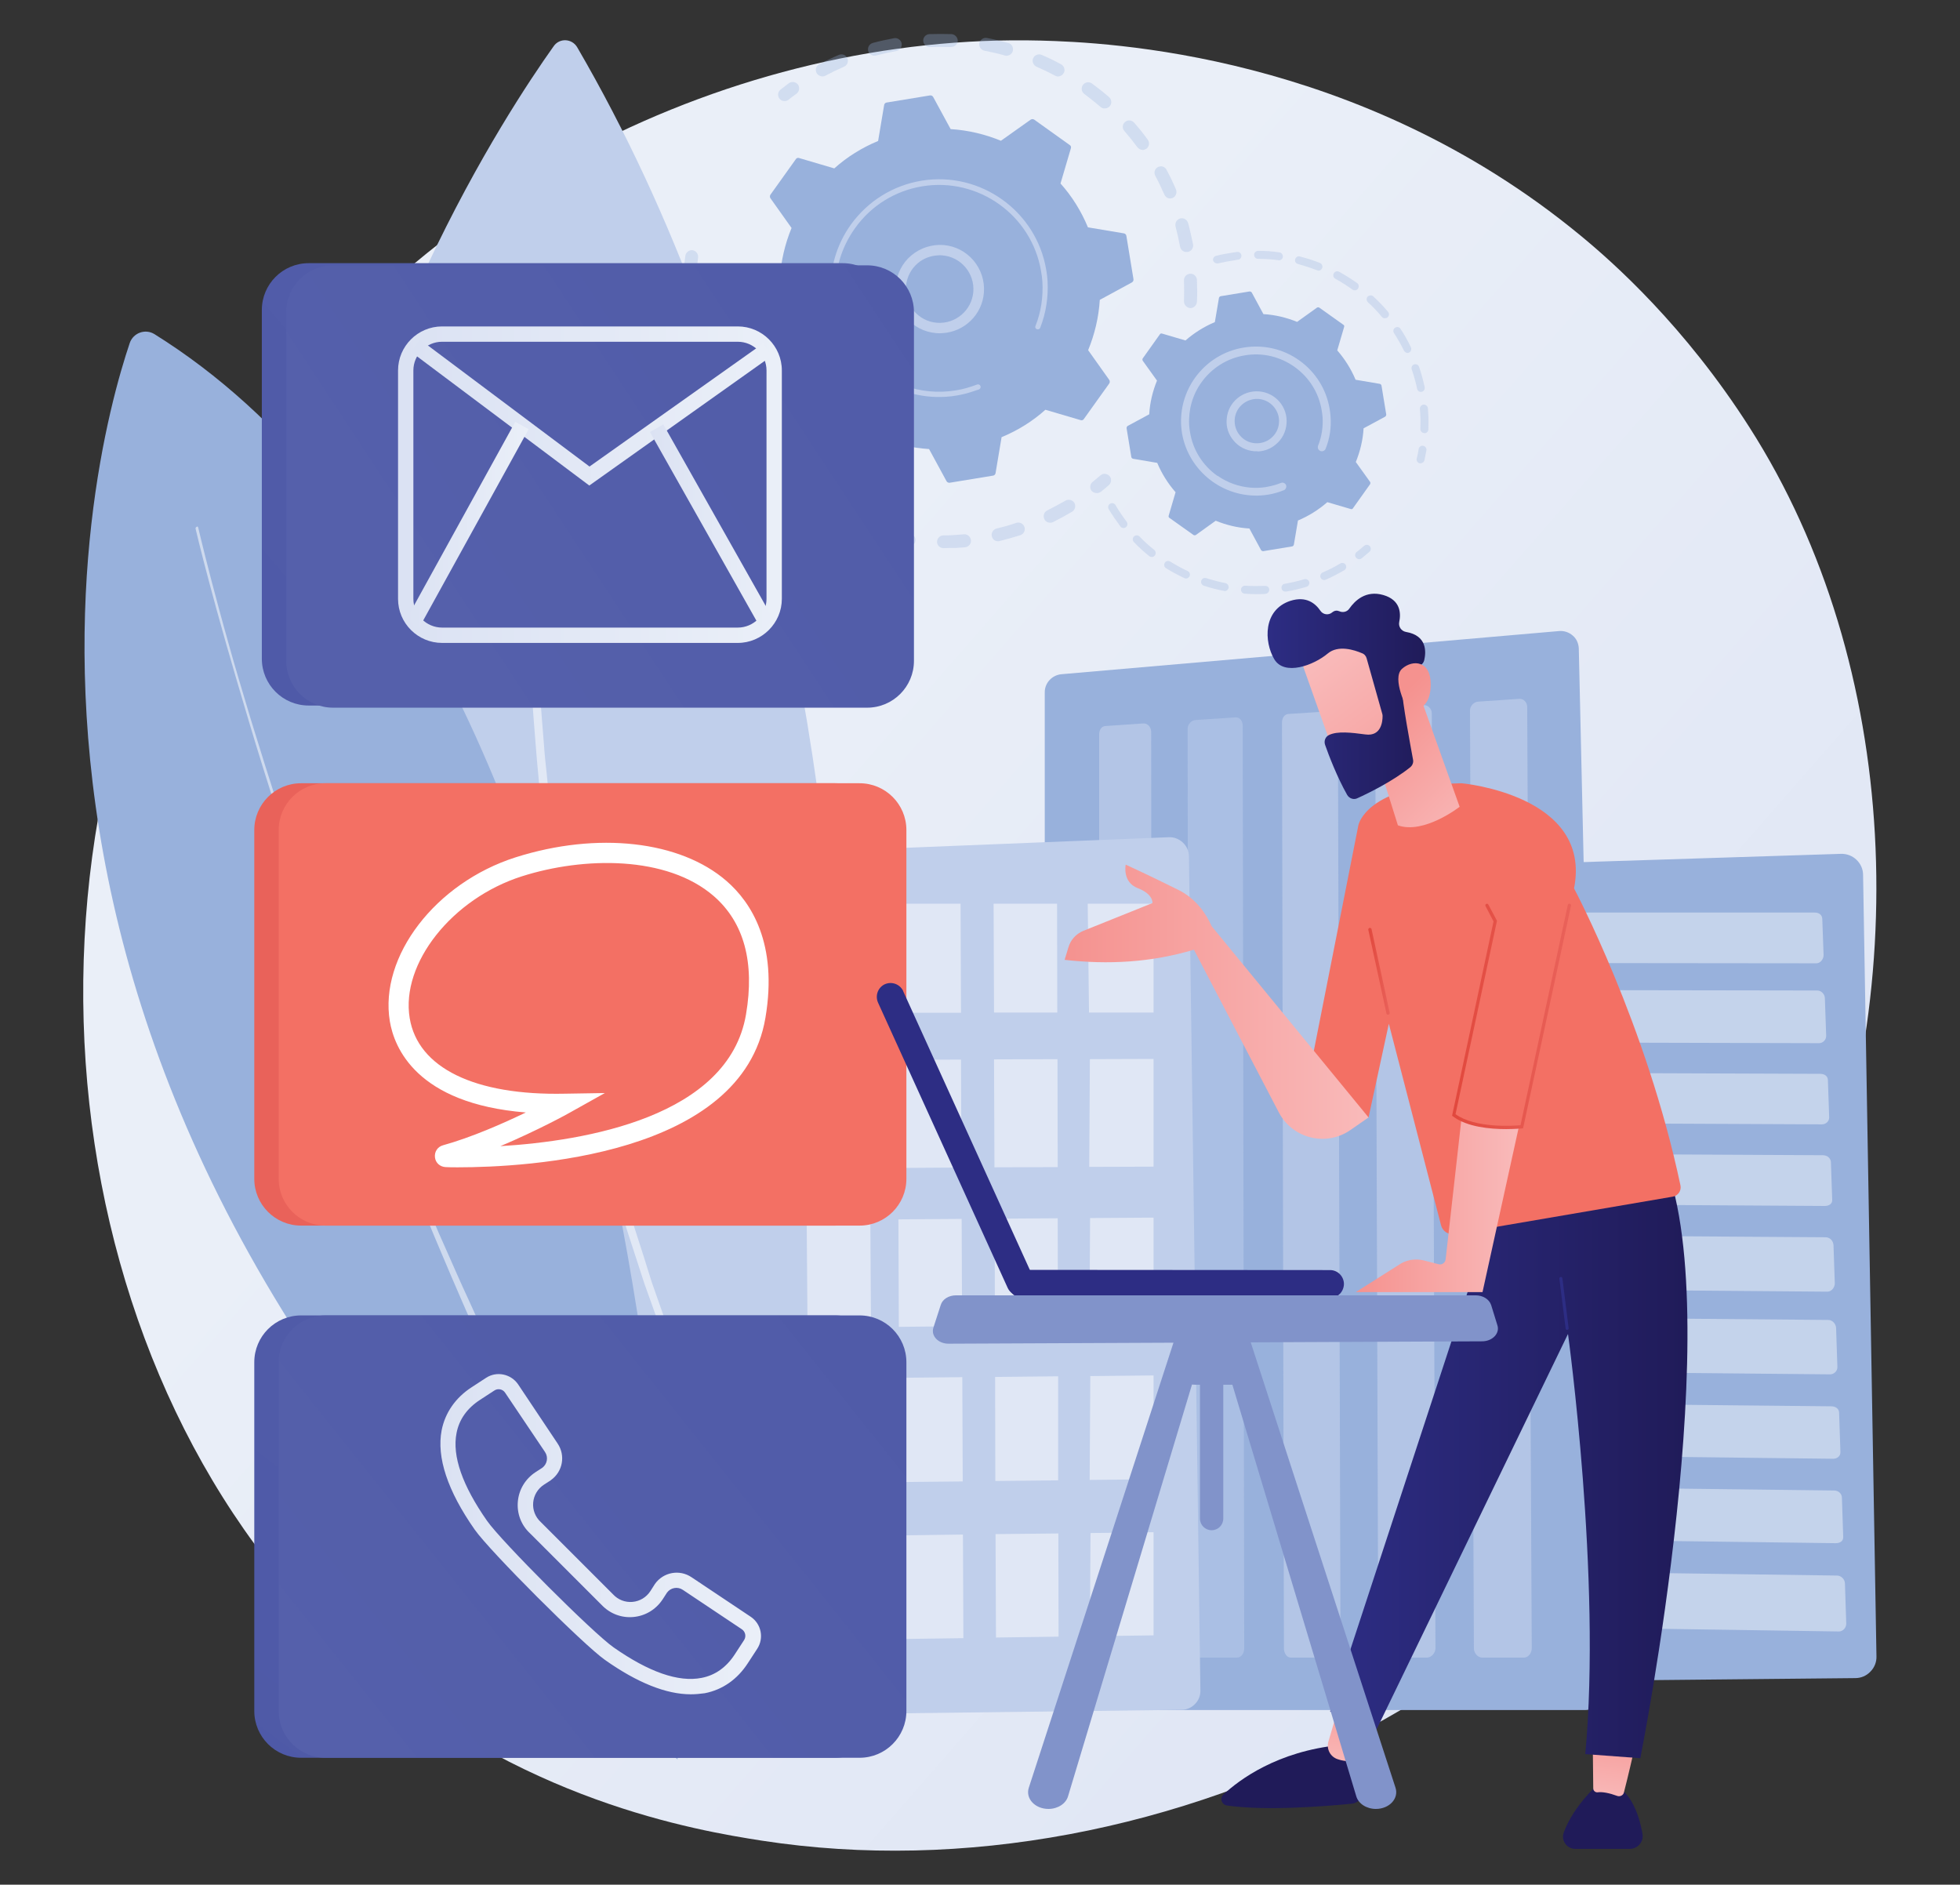 <?xml version="1.0" encoding="utf-8"?>
<!-- Generator: Adobe Illustrator 20.1.0, SVG Export Plug-In . SVG Version: 6.00 Build 0)  -->
<svg version="1.1" id="Layer_1" xmlns="http://www.w3.org/2000/svg" xmlns:xlink="http://www.w3.org/1999/xlink" x="0px" y="0px"
	 width="908px" height="873px" viewBox="0 0 908 873" style="enable-background:new 0 0 908 873;" xml:space="preserve">
<rect x="0" y="0" width="908" height="873" fill="#333333" stroke="none"/>
<style type="text/css">
	.st0{fill:url(#SVGID_1_);}
	.st1{opacity:0.3;}
	.st2{fill:#98B1DC;}
	.st3{fill:#C0CFEB;}
	.st4{opacity:0.43;}
	.st5{fill:#FFFFFF;}
	.st6{opacity:0.52;fill:#FFFFFF;enable-background:new    ;}
	.st7{opacity:0.68;}
	.st8{opacity:0.7;fill:#C0CFEB;enable-background:new    ;}
	.st9{opacity:0.5;}
	.st10{fill:url(#SVGID_2_);}
	.st11{fill:url(#SVGID_3_);}
	.st12{fill:url(#SVGID_4_);}
	.st13{fill:url(#SVGID_5_);}
	.st14{fill:url(#SVGID_6_);}
	.st15{fill:url(#SVGID_7_);}
	.st16{fill:url(#SVGID_8_);}
	.st17{fill:url(#SVGID_9_);}
	.st18{fill:url(#SVGID_10_);}
	.st19{fill:url(#SVGID_11_);}
	.st20{fill:url(#SVGID_12_);}
	.st21{fill:url(#SVGID_13_);}
	.st22{fill:url(#SVGID_14_);}
	.st23{fill:url(#SVGID_15_);}
	.st24{fill:url(#SVGID_16_);}
	.st25{fill:url(#SVGID_17_);}
	.st26{fill:url(#SVGID_18_);}
	.st27{fill:url(#SVGID_19_);}
	.st28{fill:url(#SVGID_20_);}
	.st29{fill:url(#SVGID_21_);}
	.st30{fill:url(#SVGID_22_);}
	.st31{fill:url(#SVGID_23_);}
	.st32{fill:url(#SVGID_24_);}
	.st33{fill:url(#SVGID_25_);}
	.st34{fill:url(#SVGID_26_);}
	.st35{fill:url(#SVGID_27_);}
	.st36{fill:url(#SVGID_28_);}
	.st37{fill:url(#SVGID_29_);}
	.st38{fill:#8193CA;}
</style>
<g>
	
		<linearGradient id="SVGID_1_" gradientUnits="userSpaceOnUse" x1="940.436" y1="6.205" x2="316.821" y2="551.867" gradientTransform="matrix(1 0 0 -1 0 874.775)">
		<stop  offset="0" style="stop-color:#DBE2F3"/>
		<stop  offset="1" style="stop-color:#EAEFF8"/>
	</linearGradient>
	<path class="st0" d="M834.4,585.2C753.8,775,539.2,881.3,353,852.6c-30.3-4.7-113.3-18.6-186.9-84.1
		C24.5,642.2-5.7,392.3,108.4,216.1C191.6,87.9,340.5,15.2,482.1,18.8c30.5,0.8,147.4,5.6,250.1,90.3c15.1,12.4,48.4,42,78.3,88.9
		C880.9,308.1,887,461.5,834.4,585.2z"/>
	<g>
		<g>
			<g class="st1">
				<path class="st2" d="M551.4,142.7c-1.6-0.1-2.9-1.5-2.9-3.1c0.1-3.2,0.1-6.4,0-9.7c-0.1-1.6,1.2-3,2.8-3.1c0,0,0,0,0.1,0
					c1.6-0.1,3,1.2,3.1,2.8c0.1,3.4,0.2,6.8,0,10.2c-0.1,1.5-1.3,2.8-2.8,2.9C551.6,142.7,551.5,142.7,551.4,142.7z M546.7,114.3
					c-0.6-3.2-1.3-6.3-2.1-9.4c-0.4-1.6,0.5-3.2,2.1-3.7c1.6-0.4,3.2,0.5,3.7,2.1c0.9,3.2,1.6,6.6,2.3,9.9c0.3,1.6-0.8,3.2-2.4,3.5
					c-0.1,0-0.2,0-0.4,0C548.4,116.9,547,115.8,546.7,114.3z M539.4,90.1c-1.3-2.9-2.7-5.9-4.2-8.7c-0.8-1.5-0.2-3.3,1.2-4
					c1.5-0.8,3.3-0.2,4,1.2c1.6,3,3.1,6.1,4.4,9.2c0.6,1.5-0.1,3.3-1.6,3.9c-0.3,0.1-0.7,0.2-1,0.2C541.1,92,539.9,91.3,539.4,90.1z
					 M526.9,68.2c-1.9-2.6-3.9-5.1-6-7.5c-1.1-1.2-1-3.1,0.3-4.2c1.2-1.1,3.1-0.9,4.2,0.3c2.2,2.5,4.4,5.2,6.3,7.9
					c1,1.3,0.7,3.2-0.6,4.2c-0.5,0.3-1,0.5-1.6,0.6C528.5,69.4,527.5,69,526.9,68.2z M509.8,49.5c-2.4-2.1-5-4.1-7.5-6
					c-1.3-1-1.6-2.8-0.6-4.2c1-1.3,2.8-1.6,4.2-0.6c2.7,2,5.4,4.1,7.9,6.3c1.2,1.1,1.4,3,0.3,4.2c-0.5,0.6-1.3,1-2.1,1
					C511.2,50.3,510.4,50.1,509.8,49.5z M488.9,35.1c-2.8-1.5-5.7-2.9-8.7-4.2c-1.5-0.7-2.2-2.4-1.6-3.9c0.7-1.5,2.4-2.2,3.9-1.6
					c3.1,1.3,6.2,2.8,9.1,4.4c1.4,0.8,2,2.6,1.2,4c-0.5,0.9-1.4,1.5-2.4,1.6C490,35.5,489.5,35.4,488.9,35.1z M378.3,33.8
					c-0.8-1.5-0.2-3.3,1.2-4c3-1.6,6.1-3.1,9.2-4.4c1.5-0.6,3.3,0.1,3.9,1.6s-0.1,3.3-1.6,3.9c-3,1.3-5.9,2.7-8.7,4.2
					c-0.4,0.2-0.8,0.3-1.2,0.3C380,35.4,378.8,34.8,378.3,33.8z M465.5,25.7c-3.1-0.9-6.3-1.6-9.4-2.2c-1.6-0.3-2.7-1.9-2.4-3.5
					c0.3-1.6,1.9-2.7,3.5-2.4c3.3,0.6,6.6,1.4,9.9,2.3c1.6,0.4,2.5,2.1,2.1,3.7c-0.3,1.3-1.5,2.1-2.7,2.2
					C466.1,25.9,465.8,25.8,465.5,25.7z M402.2,23.6c-0.4-1.6,0.5-3.2,2.1-3.7c3.3-0.9,6.6-1.6,9.9-2.2c1.6-0.3,3.2,0.8,3.5,2.4
					s-0.8,3.2-2.4,3.5c-3.2,0.6-6.3,1.3-9.4,2.1c-0.2,0.1-0.4,0.1-0.6,0.1C403.9,25.9,402.6,25,402.2,23.6z M440.5,21.8
					c-3.2-0.1-6.4-0.1-9.7,0c-1.6,0.1-3-1.2-3.1-2.9c-0.1-1.6,1.2-3,2.8-3.1c0,0,0,0,0.1,0c3.4-0.1,6.8-0.1,10.2,0
					c1.6,0.1,2.9,1.5,2.9,3.1c-0.1,1.5-1.3,2.8-2.8,2.8C440.7,21.8,440.6,21.8,440.5,21.8z"/>
				<path class="st2" d="M363.6,46.8c0.6,0,1.2-0.2,1.7-0.6c1.2-1,2.4-1.9,3.7-2.8c1.3-1,1.6-2.8,0.7-4.2c-1-1.3-2.8-1.6-4.2-0.7
					c-1.3,1-2.6,2-3.9,3s-1.5,2.9-0.5,4.2C361.7,46.5,362.7,46.9,363.6,46.8z"/>
			</g>
			<g class="st1">
				<path class="st2" d="M320.1,126.6c1.4-0.1,2.6-1.2,2.8-2.7c0.1-1.5,0.3-3.1,0.5-4.6c0.2-1.6-0.9-3.1-2.5-3.4
					c-1.6-0.2-3.1,0.9-3.4,2.5c-0.2,1.6-0.4,3.2-0.6,4.9c-0.2,1.6,1,3.1,2.7,3.3C319.8,126.6,320,126.6,320.1,126.6z"/>
				<path class="st2" d="M437.1,253.9c-1.6,0-3-1.3-3-2.9s1.3-3,2.9-3c3.1,0,6.3-0.2,9.5-0.5c1.6-0.2,3.1,1,3.3,2.7
					c0.2,1.6-1,3.1-2.7,3.3c-1.4,0.1-2.7,0.2-4.1,0.3C441,253.8,439,253.8,437.1,253.9z M459.5,248.4c-0.4-1.6,0.6-3.2,2.2-3.6
					c3.1-0.7,6.2-1.6,9.1-2.6c1.6-0.5,3.2,0.3,3.8,1.9c0.5,1.6-0.3,3.2-1.9,3.8c-3.2,1-6.4,1.9-9.6,2.7c-0.2,0-0.3,0.1-0.5,0.1
					C461.1,250.8,459.8,249.9,459.5,248.4z M420.8,253c-3.3-0.4-6.6-1-9.9-1.6c-1.6-0.3-2.6-1.9-2.3-3.5c0.3-1.6,1.9-2.6,3.5-2.3
					c3.1,0.7,6.2,1.2,9.4,1.6c1.6,0.2,2.8,1.7,2.6,3.3c-0.2,1.4-1.4,2.5-2.8,2.6C421.2,253,421,253,420.8,253z M483.8,240.4
					c-0.7-1.5-0.1-3.3,1.4-4c2.8-1.4,5.6-2.9,8.4-4.5c1.4-0.8,3.2-0.4,4.1,1c0.8,1.4,0.4,3.2-1,4.1c-2.9,1.7-5.8,3.3-8.8,4.8
					c-0.4,0.2-0.7,0.3-1.1,0.3C485.5,242.2,484.3,241.6,483.8,240.4z M395.4,246.9c-3.1-1.1-6.2-2.4-9.3-3.8
					c-1.5-0.7-2.2-2.5-1.5-3.9c0.7-1.5,2.5-2.2,3.9-1.5c2.9,1.3,5.8,2.5,8.8,3.6c1.5,0.6,2.4,2.3,1.8,3.8c-0.4,1.2-1.5,1.9-2.6,2
					C396.2,247.1,395.8,247.1,395.4,246.9z M371.8,235.4c-2.8-1.8-5.6-3.7-8.2-5.7c-1.3-1-1.6-2.9-0.6-4.2c1-1.3,2.9-1.6,4.2-0.6
					c2.5,1.9,5.1,3.7,7.8,5.4c1.4,0.9,1.8,2.7,0.9,4.1c-0.5,0.8-1.4,1.3-2.3,1.4C373,235.9,372.4,235.8,371.8,235.4z M351.4,219
					c-2.4-2.3-4.6-4.8-6.8-7.4c-1.1-1.3-0.9-3.1,0.3-4.2c1.3-1.1,3.1-0.9,4.2,0.3c2,2.4,4.2,4.8,6.4,7c1.2,1.2,1.2,3.1,0,4.2
					c-0.5,0.5-1.2,0.8-1.9,0.9C352.8,220,352,219.7,351.4,219z M335,198.6c-1.8-2.8-3.5-5.7-5-8.7c-0.8-1.5-0.2-3.3,1.3-4
					c1.5-0.8,3.3-0.2,4,1.3c1.5,2.8,3.1,5.6,4.8,8.2c0.9,1.4,0.5,3.2-0.9,4.1c-0.4,0.3-0.9,0.4-1.4,0.5
					C336.6,200,335.6,199.6,335,198.6z M323.4,175c-1.1-3.1-2.1-6.3-3-9.5c-0.4-1.6,0.5-3.2,2.1-3.6c1.6-0.4,3.2,0.5,3.6,2.1
					c0.8,3.1,1.8,6.1,2.8,9.1c0.6,1.5-0.3,3.3-1.8,3.8c-0.3,0.1-0.5,0.2-0.8,0.2C325.1,177.1,323.9,176.3,323.4,175z M317.4,149.6
					c-0.3-2.4-0.5-4.9-0.7-7.3c-0.1-0.9-0.1-1.8-0.1-2.6c-0.1-1.6,1.2-3.1,2.9-3.1c1.6-0.1,3,1.2,3.1,2.9c0,0.8,0.1,1.7,0.1,2.5
					c0.1,2.3,0.4,4.7,0.7,7c0.2,1.6-1,3.1-2.6,3.3c-0.1,0-0.1,0-0.2,0C319,152.3,317.6,151.1,317.4,149.6z"/>
				<path class="st2" d="M508.3,228.4c0.6,0,1.2-0.3,1.7-0.6c1.3-1,2.5-2.1,3.7-3.1c1.2-1.1,1.4-3,0.3-4.2c-1.1-1.2-3-1.4-4.2-0.3
					c-1.2,1-2.4,2-3.6,3c-1.3,1-1.5,2.9-0.5,4.2C506.4,228.1,507.3,228.4,508.3,228.4z"/>
			</g>
			<g>
				<path class="st2" d="M513.9,177.6c0.3-0.5,0.3-1.1,0-1.6l-9.8-13.8c3-7.3,4.9-15.2,5.4-23.3l14.9-8.1c0.5-0.3,0.8-0.9,0.7-1.5
					l-3.3-20.1c-0.1-0.6-0.6-1-1.1-1.1l-16.7-2.8c-3.1-7.5-7.4-14.4-12.7-20.3l4.8-16.3c0.2-0.6,0-1.2-0.5-1.5l-16.5-11.8
					c-0.5-0.3-1.1-0.3-1.6,0l-13.8,9.8c-7.3-3-15.2-4.9-23.3-5.4l-8.1-14.9c-0.3-0.5-0.9-0.8-1.5-0.7l-20.1,3.3
					c-0.6,0.1-1,0.6-1.1,1.1l-2.8,16.7c-7.5,3.1-14.4,7.4-20.3,12.7l-16.3-4.8c-0.6-0.2-1.2,0-1.5,0.5l-11.8,16.5
					c-0.3,0.5-0.3,1.1,0,1.6l9.8,13.8c-3,7.3-4.9,15.2-5.4,23.3l-14.9,8.1c-0.5,0.3-0.8,0.9-0.7,1.5l3.3,20.1c0.1,0.6,0.6,1,1.1,1.1
					l16.7,2.8c3.1,7.5,7.4,14.4,12.7,20.3l-4.8,16.3c-0.2,0.6,0,1.2,0.5,1.5l16.5,11.8c0.5,0.3,1.1,0.3,1.6,0l13.8-9.8
					c7.3,3,15.2,4.9,23.3,5.4l8.1,14.9c0.3,0.5,0.9,0.8,1.5,0.7l20.1-3.3c0.6-0.1,1-0.6,1.1-1.1l2.8-16.7
					c7.5-3.1,14.4-7.4,20.3-12.7l16.3,4.8c0.6,0.2,1.2,0,1.5-0.5L513.9,177.6z"/>
				<g>
					<path class="st3" d="M433.7,154.3c-11.2-0.9-19.6-10.8-18.7-22.1c0.5-5.4,3-10.4,7.2-13.9s9.5-5.2,14.9-4.8
						c11.2,0.9,19.6,10.8,18.7,22.1c-0.8,10.2-9.1,18.1-19.1,18.7C435.7,154.4,434.7,154.4,433.7,154.3z M425.2,121.9
						c-3.2,2.7-5.1,6.5-5.5,10.7c-0.7,8.6,5.7,16.2,14.3,16.9c8.6,0.7,16.2-5.7,16.9-14.3c0.7-8.6-5.7-16.2-14.3-16.9
						c-0.8-0.1-1.6-0.1-2.3,0C431,118.5,427.8,119.7,425.2,121.9z"/>
				</g>
				<path class="st3" d="M438.1,183.8c1.7-0.1,3.4-0.3,5.1-0.6l0,0c0.5-0.1,1.1-0.2,1.6-0.3c2.6-0.5,5.2-1.3,7.7-2.2h0.1
					c0.1,0,0.2-0.1,0.3-0.1c0.2-0.1,0.4-0.1,0.6-0.2c0.5-0.2,0.8-0.7,0.8-1.2c0-0.1,0-0.2-0.1-0.4c-0.2-0.6-0.9-0.9-1.5-0.7
					c-3.2,1.2-6.5,2.2-9.8,2.7c-16.7,2.8-32.9-3.5-43.5-15.3c-5.9-6.5-10-14.8-11.6-24.1c-0.3-1.6-0.5-3.3-0.6-4.9
					c-0.7-11,2.4-21.7,8.9-30.8c7.4-10.4,18.5-17.3,31.1-19.4c26.1-4.3,50.8,13.4,55.1,39.4c0.3,1.6,0.5,3.2,0.6,4.8
					c0.4,7-0.6,14-3.2,20.5c-0.1,0.2-0.1,0.3-0.1,0.5c0,0.4,0.3,0.9,0.8,1c0.6,0.2,1.3-0.1,1.5-0.7c2.7-6.9,3.8-14.2,3.4-21.6
					c-0.1-1.7-0.3-3.4-0.6-5.1c-4.5-27.3-30.5-45.9-57.8-41.4c-13.2,2.2-24.8,9.4-32.7,20.3c-6.8,9.5-10,20.8-9.3,32.3
					c0.1,1.7,0.3,3.4,0.6,5.1c2.2,13.2,9.4,24.8,20.3,32.7C415.3,181.3,426.6,184.5,438.1,183.8z"/>
			</g>
		</g>
		<g>
			<g class="st1">
				<path class="st2" d="M658.2,214.6c0.8-0.1,1.5-0.6,1.7-1.4c0.3-1.5,0.6-3.1,0.9-4.6c0.2-1-0.5-1.9-1.5-2.1s-1.9,0.5-2.1,1.5
					c-0.2,1.5-0.5,3-0.9,4.4c-0.2,1,0.4,2,1.4,2.2C657.8,214.6,658,214.6,658.2,214.6z"/>
				<path class="st2" d="M659.8,200.6c-1,0-1.8-0.9-1.8-1.9c0.1-2.6,0.1-5.2-0.1-7.7c0-0.5-0.1-1.1-0.1-1.6c-0.1-1,0.7-1.9,1.7-2
					c1,0,1.9,0.7,2,1.7c0,0.6,0.1,1.1,0.1,1.7c0.2,2.7,0.2,5.4,0.1,8.1c0,1-0.8,1.7-1.7,1.8C659.9,200.6,659.9,200.6,659.8,200.6z
					 M656.5,180.1c-0.6-3-1.5-6.1-2.5-9c-0.3-1,0.2-2,1.1-2.3c1-0.3,2,0.2,2.3,1.1c1.1,3.1,1.9,6.3,2.6,9.4c0.2,1-0.4,2-1.4,2.2
					c-0.1,0-0.2,0-0.3,0C657.5,181.6,656.7,181,656.5,180.1z M650.4,162.4c-1.4-2.8-2.9-5.5-4.6-8.1c-0.6-0.9-0.3-2,0.5-2.5
					c0.9-0.6,2-0.3,2.5,0.5c1.8,2.7,3.4,5.6,4.8,8.5c0.4,0.9,0.1,2-0.8,2.5c-0.2,0.1-0.5,0.2-0.7,0.2
					C651.5,163.5,650.8,163.1,650.4,162.4z M640.2,146.8c-2-2.4-4.2-4.7-6.5-6.8c-0.7-0.7-0.8-1.9-0.1-2.6c0.7-0.7,1.9-0.8,2.6-0.1
					c2.4,2.2,4.7,4.6,6.8,7.1c0.7,0.8,0.6,1.9-0.2,2.6c-0.3,0.3-0.7,0.4-1.1,0.4C641.2,147.5,640.6,147.3,640.2,146.8z M626.5,134.1
					c-2.5-1.8-5.2-3.5-7.9-5c-0.9-0.5-1.2-1.6-0.7-2.5s1.6-1.2,2.5-0.7c2.9,1.6,5.6,3.3,8.3,5.2c0.8,0.6,1,1.7,0.4,2.6
					c-0.3,0.5-0.8,0.7-1.4,0.8C627.3,134.5,626.9,134.4,626.5,134.1z M610.2,125.2c-2.9-1.1-5.9-2.1-8.9-2.9c-1-0.3-1.6-1.3-1.3-2.2
					c0.3-1,1.3-1.6,2.2-1.3c3.1,0.8,6.3,1.8,9.3,3c0.9,0.4,1.4,1.4,1,2.4c-0.3,0.7-0.9,1.1-1.6,1.2
					C610.7,125.3,610.4,125.3,610.2,125.2z M592.1,120.5c-3.1-0.4-6.2-0.6-9.3-0.6c-1,0-1.8-0.8-1.8-1.9c0-1,0.8-1.8,1.9-1.8
					c3.3,0,6.6,0.2,9.8,0.7c1,0.1,1.7,1.1,1.6,2.1c-0.1,0.9-0.8,1.5-1.7,1.6C592.4,120.5,592.2,120.5,592.1,120.5z M562,120.7
					c-0.2-1,0.4-2,1.4-2.2c2.7-0.7,5.6-1.2,8.4-1.6c0.4-0.1,0.9-0.1,1.3-0.2c1-0.1,1.9,0.6,2,1.6s-0.6,1.9-1.6,2
					c-0.4,0-0.8,0.1-1.2,0.2c-2.7,0.4-5.4,0.9-8,1.5c-0.1,0-0.2,0-0.3,0C563.1,122.1,562.3,121.5,562,120.7z"/>
			</g>
			<g class="st1">
				<path class="st2" d="M586.2,275.1c-3.2,0.2-6.4,0.1-9.6-0.1c-1-0.1-1.8-1-1.7-2s1-1.8,2-1.7c3,0.2,6.1,0.2,9.2,0.1
					c1-0.1,1.9,0.7,1.9,1.7C588,274.2,587.2,275,586.2,275.1L586.2,275.1z M593.7,272.5c-0.2-1,0.5-2,1.5-2.1c3-0.5,6-1.2,9-2.1
					c1-0.3,2,0.3,2.3,1.2c0.3,1-0.3,2-1.2,2.3c-3.1,0.9-6.2,1.7-9.4,2.2c-0.1,0-0.1,0-0.2,0C594.7,274.1,593.8,273.5,593.7,272.5z
					 M567,273.7c-3.2-0.6-6.3-1.4-9.3-2.4c-1-0.3-1.5-1.4-1.2-2.3c0.3-1,1.3-1.5,2.3-1.2c2.9,0.9,5.9,1.7,8.9,2.3
					c1,0.2,1.6,1.2,1.5,2.2c-0.2,0.8-0.9,1.4-1.7,1.5C567.3,273.8,567.2,273.8,567,273.7z M611.8,267.6c-0.4-0.9,0-2,0.9-2.4
					c2.8-1.2,5.6-2.6,8.2-4.2c0.9-0.5,2-0.2,2.5,0.6c0.5,0.9,0.2,2-0.6,2.5c-2.8,1.6-5.6,3.1-8.6,4.4c-0.2,0.1-0.4,0.1-0.6,0.2
					C612.8,268.7,612.1,268.3,611.8,267.6z M548.7,267.8c-2.9-1.4-5.8-2.9-8.5-4.6c-0.9-0.5-1.1-1.7-0.6-2.5
					c0.5-0.9,1.7-1.1,2.5-0.6c2.6,1.6,5.3,3.1,8.1,4.4c0.9,0.4,1.3,1.5,0.9,2.4c-0.3,0.6-0.9,1-1.6,1.1
					C549.3,268,549,267.9,548.7,267.8z M532.4,257.6c-2.5-2-4.9-4.2-7.1-6.5c-0.7-0.7-0.7-1.9,0-2.6s1.9-0.7,2.6,0
					c2.1,2.2,4.4,4.3,6.8,6.2c0.8,0.6,0.9,1.8,0.3,2.6c-0.3,0.4-0.8,0.7-1.3,0.7C533.2,258,532.8,257.9,532.4,257.6z M519,243.8
					c-1.9-2.6-3.8-5.3-5.4-8c-0.5-0.9-0.2-2,0.7-2.5s2-0.2,2.5,0.7c1.5,2.6,3.3,5.2,5.1,7.6c0.6,0.8,0.5,2-0.3,2.6
					c-0.3,0.2-0.6,0.4-1,0.4C519.9,244.6,519.3,244.3,519,243.8z"/>
				<path class="st2" d="M629.8,259c0.4,0,0.7-0.1,1-0.4c1.2-1,2.5-2,3.6-3c0.8-0.7,0.8-1.8,0.2-2.6c-0.7-0.8-1.8-0.8-2.6-0.2
					c-1.1,1-2.3,1.9-3.5,2.9c-0.8,0.6-1,1.8-0.3,2.6C628.7,258.8,629.3,259.1,629.8,259z"/>
			</g>
			<g>
				<path class="st2" d="M634.7,224.3c0.2-0.3,0.2-0.8,0-1.1l-6.6-9.2c2-4.9,3.3-10.2,3.6-15.6l10-5.4c0.3-0.2,0.5-0.6,0.5-1
					l-2.2-13.4c-0.1-0.4-0.4-0.7-0.8-0.8l-11.2-1.9c-2.1-5-5-9.6-8.5-13.6l3.2-10.9c0.1-0.4,0-0.8-0.4-1l-11.1-7.9
					c-0.3-0.2-0.8-0.2-1.1,0l-9.2,6.6c-4.9-2-10.2-3.3-15.6-3.6l-5.4-10c-0.2-0.3-0.6-0.5-1-0.5l-13.4,2.2c-0.4,0.1-0.7,0.4-0.8,0.8
					l-1.9,11.2c-5,2.1-9.6,5-13.6,8.5l-10.9-3.2c-0.4-0.1-0.8,0-1,0.4l-7.9,11.1c-0.2,0.3-0.2,0.8,0,1.1l6.6,9.2
					c-2,4.9-3.3,10.2-3.6,15.6l-10,5.4c-0.3,0.2-0.5,0.6-0.5,1l2.2,13.4c0.1,0.4,0.4,0.7,0.8,0.8l11.2,1.9c2.1,5,5,9.6,8.5,13.6
					l-3.2,10.9c-0.1,0.4,0,0.8,0.4,1l11.1,7.9c0.3,0.2,0.8,0.2,1.1,0l9.2-6.6c4.9,2,10.2,3.3,15.6,3.6l5.4,10c0.2,0.3,0.6,0.5,1,0.5
					l13.4-2.2c0.4-0.1,0.7-0.4,0.8-0.8l1.9-11.2c5-2.1,9.6-5,13.6-8.5l10.9,3.2c0.4,0.1,0.8,0,1-0.4L634.7,224.3z"/>
				<g>
					<path class="st3" d="M581,209c-3.7-0.3-7.1-2-9.5-4.9c-2.4-2.8-3.6-6.4-3.2-10.1c0.6-7.7,7.4-13.3,15-12.7
						c7.7,0.6,13.4,7.4,12.7,15c-0.3,3.7-2,7.1-4.9,9.5c-2.3,2-5.1,3.1-8.1,3.3C582.4,209,581.7,209,581,209z M572,194.2
						c-0.2,2.7,0.6,5.4,2.4,7.5c1.8,2.1,4.2,3.4,7,3.6l0,0c2.7,0.2,5.4-0.6,7.5-2.4s3.4-4.2,3.6-7c0.5-5.6-3.7-10.6-9.4-11.1
						c-0.5,0-1,0-1.5,0C576.5,185.2,572.4,189.1,572,194.2z"/>
				</g>
				<path class="st3" d="M584.1,229.5c1.2-0.1,2.3-0.2,3.5-0.4c2.3-0.4,4.6-1,6.8-1.9c0.1,0,0.2-0.1,0.3-0.1
					c0.8-0.3,1.2-1.1,1.2-1.8c0-0.2-0.1-0.4-0.1-0.6c-0.4-0.9-1.4-1.4-2.4-1c-2,0.8-4.2,1.4-6.4,1.8l0,0c-0.1,0-0.2,0-0.4,0.1
					c-5.2,0.8-10.3,0.3-15.1-1.4c-2.6-0.9-5.1-2.2-7.4-3.8c0,0,0,0-0.1,0s-0.1-0.1-0.2-0.1c-6.7-4.8-11.2-12-12.5-20.1
					c-0.2-1.1-0.3-2.1-0.4-3.2c-0.4-7.1,1.5-14.1,5.7-19.9c4.8-6.7,12-11.2,20.1-12.5c8.2-1.4,16.4,0.6,23.1,5.4
					c6.7,4.8,11.2,12,12.5,20.1c0.2,1,0.3,2.1,0.4,3.1c0.3,4.5-0.4,9.1-2.1,13.3c-0.1,0.3-0.1,0.5-0.1,0.8c0,0.7,0.5,1.3,1.2,1.6
					c0.9,0.4,2-0.1,2.4-1c1.9-4.7,2.7-9.8,2.3-14.9c-0.1-1.2-0.2-2.3-0.4-3.5c-1.5-9.1-6.5-17.1-14-22.5s-16.7-7.5-25.9-6
					c-9.1,1.5-17.1,6.5-22.5,14c-4.7,6.6-6.9,14.4-6.4,22.3c0.1,1.2,0.2,2.4,0.4,3.5C550.7,218.3,566.6,230.6,584.1,229.5z"/>
			</g>
		</g>
	</g>
	<g>
		<path class="st2" d="M863.1,405.2c0-2.7-1.2-5.2-3.1-7c-1.9-1.8-4.5-2.8-7.2-2.7l-215.6,6.9c-5.5,0.2-9.8,4.8-9.6,10.2l10.6,357.1
			c0.2,5.4,4.6,9.7,10,9.7l211.3-2.1c2.7,0,5.2-1.1,7-3c1.9-1.9,2.9-4.5,2.8-7.1L863.1,405.2z"/>
		<g class="st4">
			<path class="st5" d="M840.7,422.7h-192c-1.9,0-3.4,1-3.3,2.8l0.2,16.8c0,1.8,1.6,3.7,3.4,3.7l192.5,0.2c1.9,0,3.4-2.1,3.3-3.9
				l-0.6-16.7C844.1,423.7,842.6,422.7,840.7,422.7z"/>
			<path class="st5" d="M841.9,458.8l-192.8-0.3c-1.9,0-3.4,1.8-3.4,3.6l0.2,17.1c0,1.8,1.6,3.5,3.4,3.5l193.4,0.5
				c1.9,0,3.4-1.7,3.3-3.5l-0.6-17.3C845.4,460.6,843.8,458.8,841.9,458.8z"/>
			<path class="st5" d="M843.2,497.4l-193.7-0.7c-1.9,0-3.4,0.9-3.4,2.7l0.2,17.3c0,1.8,1.6,3.2,3.5,3.2l194.2,0.9
				c1.9,0,3.4-1.4,3.4-3.2l-0.6-17.4C846.7,498.3,845.1,497.4,843.2,497.4z"/>
			<path class="st5" d="M844.5,535.1l-194.5-1c-1.9,0-3.4,1.2-3.4,3l0.2,17.4c0,1.8,1.6,2.9,3.5,2.9l195.1,1.2c1.9,0,3.5-1,3.4-2.8
				l-0.6-17.6C848,536.3,846.4,535.1,844.5,535.1z"/>
			<path class="st5" d="M845.7,573.1l-195.4-1.3c-1.9,0-3.4,1.6-3.4,3.4l0.2,17.6c0,1.8,1.6,3.8,3.5,3.9l196,1.6
				c1.9,0,3.4-2,3.4-3.8l-0.6-17.7C849.3,574.7,847.7,573.1,845.7,573.1z"/>
			<path class="st5" d="M847,611.4l-196.3-1.7c-1.9,0-3.4,1.9-3.4,3.8l0.2,17.7c0,1.9,1.6,3.5,3.5,3.5l196.8,1.9
				c1.9,0,3.5-1.6,3.4-3.5l-0.6-17.9C850.6,613.4,849,611.4,847,611.4z"/>
			<path class="st5" d="M848.4,651.4l-197.2-2c-1.9,0-3.5,1-3.4,2.9l0.2,17.9c0,1.9,1.6,3.2,3.5,3.2l197.7,2.3c2,0,3.5-1.3,3.4-3.2
				l-0.6-18.1C852,652.5,850.3,651.4,848.4,651.4z"/>
			<path class="st5" d="M849.7,690.4L651.6,688c-1.9,0-3.5,1.4-3.5,3.2l0.2,18.1c0,1.9,1.6,2.8,3.5,2.9l198.6,2.6
				c2,0,3.5-0.9,3.5-2.8l-0.6-18.2C853.3,691.9,851.7,690.4,849.7,690.4z"/>
			<path class="st5" d="M851,729.8L652.1,727c-1.9,0-3.5,1.7-3.5,3.6l0.2,18.2c0,1.9,1.6,3.9,3.6,3.9l199.5,3c2,0,3.5-1.9,3.4-3.8
				l-0.6-18.4C854.7,731.6,853,729.8,851,729.8z"/>
		</g>
	</g>
	<g>
		<g>
			<path class="st3" d="M378.5,772.2c0,0,71.2-437.1-111.1-750.3c-2.4-4.1-8.2-4.4-10.9-0.5C213.2,82.2-43.3,477.8,378.5,772.2z"/>
			<path class="st6" d="M251,149.3c0,0-0.3,2.4-0.6,6.9c-0.4,4.5-0.9,11.2-1.3,19.6c-0.5,8.5-0.9,18.7-1.3,30.5
				c-0.1,5.9-0.3,12.2-0.3,18.8c0,3.3-0.1,6.7-0.1,10.2s0,7,0,10.7c0,3.6,0,7.3,0.1,11.1c0.1,3.8,0.1,7.6,0.2,11.5
				c0.1,3.9,0.3,7.9,0.4,11.9c0.1,2,0.1,4.1,0.2,6.1c0.1,2,0.2,4.1,0.3,6.2c0.2,4.2,0.4,8.4,0.6,12.6c0.2,4.3,0.5,8.6,0.8,12.9
				c0.5,8.7,1.3,17.6,2,26.7c0.3,4.5,0.8,9.1,1.3,13.7s0.9,9.2,1.4,13.9c0.5,4.6,1.1,9.3,1.6,14c0.3,2.3,0.6,4.7,0.8,7.1
				c0.3,2.4,0.6,4.7,1,7.1c0.7,4.7,1.3,9.5,2,14.2c0.7,4.8,1.5,9.5,2.2,14.3c0.8,4.8,1.5,9.5,2.3,14.3c0.9,4.8,1.7,9.5,2.6,14.3
				l1.3,7.1c0.4,2.4,1,4.7,1.4,7.1c1,4.7,1.9,9.5,2.9,14.2c0.9,4.7,2.1,9.4,3.1,14.1c1.1,4.7,2.2,9.3,3.2,14
				c2.3,9.2,4.7,18.4,7,27.4c2.6,9,5.2,17.8,7.7,26.5c2.8,8.6,5.5,17.1,8.1,25.5c2.9,8.2,5.7,16.3,8.5,24.1
				c2.9,7.8,5.9,15.3,8.7,22.6c0.7,1.8,1.4,3.6,2.1,5.4c0.8,1.8,1.5,3.5,2.2,5.3c1.5,3.5,2.9,6.9,4.4,10.2c1.4,3.3,2.8,6.6,4.2,9.8
				c1.5,3.1,2.9,6.2,4.3,9.2c2.8,6,5.5,11.7,8,17c2.7,5.2,5.2,10.2,7.6,14.7c1.2,2.3,2.3,4.4,3.4,6.5s2.1,4.1,3.1,5.9
				c8.3,14.8,13.1,23.2,13.1,23.2l0,0c0.2,0.3,0.1,0.7-0.2,0.9c-0.3,0.2-0.7,0.1-0.9-0.2c0,0-4.9-8.4-13.6-23
				c-1.1-1.8-2.1-3.8-3.2-5.9c-1.1-2.1-2.3-4.2-3.5-6.5c-2.4-4.5-5-9.4-7.8-14.6c-2.6-5.3-5.4-11-8.3-16.9c-1.4-3-2.9-6.1-4.4-9.2
				c-1.4-3.2-2.8-6.5-4.3-9.8s-3-6.7-4.5-10.2c-0.8-1.7-1.5-3.5-2.3-5.3c-0.7-1.8-1.4-3.6-2.2-5.4c-2.9-7.3-6-14.8-9-22.6
				c-2.8-7.9-5.8-15.9-8.7-24.2c-2.7-8.3-5.5-16.9-8.3-25.5c-2.6-8.7-5.2-17.6-7.8-26.6c-2.4-9.1-4.8-18.2-7.1-27.5
				c-1.1-4.7-2.2-9.3-3.3-14c-1.1-4.7-2.2-9.4-3.2-14.1c-1-4.7-2-9.5-3-14.2c-0.5-2.4-1-4.7-1.5-7.1l-1.3-7.2
				c-0.9-4.8-1.7-9.6-2.6-14.3c-0.8-4.8-1.5-9.6-2.3-14.4c-0.7-4.8-1.5-9.5-2.2-14.3c-0.6-4.8-1.3-9.5-1.9-14.3
				c-0.3-2.4-0.6-4.7-1-7.1c-0.3-2.4-0.5-4.7-0.8-7.1c-0.5-4.7-1.1-9.4-1.6-14c-0.5-4.7-0.9-9.3-1.3-13.9c-0.4-4.6-0.9-9.2-1.2-13.7
				c-0.7-9.1-1.5-18-1.9-26.8c-0.2-4.4-0.5-8.7-0.7-13s-0.3-8.5-0.5-12.7c-0.1-2.1-0.2-4.2-0.2-6.2c0-2.1-0.1-4.1-0.1-6.1
				c-0.1-4.1-0.2-8-0.3-12c0-3.9-0.1-7.8-0.1-11.6c0-3.8-0.1-7.5,0-11.1c0-14.6,0.4-27.9,0.9-39.7c0.5-11.8,1.1-22.1,1.7-30.6
				c0.6-8.5,1.3-15.1,1.7-19.6c0.5-4.5,0.8-6.9,0.8-6.9l0,0c0-0.4,0.4-0.6,0.7-0.6C250.8,148.6,251.1,148.9,251,149.3z"/>
		</g>
		<g>
			<path class="st2" d="M313.9,815c0,0-1.6-510.1-242.3-660.2c-4.3-2.7-9.9-0.6-11.5,4.1C41.4,214.4-38.4,515.7,313.9,815z"/>
			<path class="st6" d="M91.8,244.3c0,0,2.1,9,6.2,24.8c2.1,7.9,4.6,17.4,7.7,28.3c3,10.9,6.7,23.2,10.7,36.5
				c4.1,13.3,8.6,27.7,13.5,42.9c2.4,7.6,5.1,15.4,7.7,23.3c2.7,7.9,5.5,16,8.4,24.3c2.9,8.2,5.8,16.6,8.9,25
				c3,8.4,6.2,16.9,9.4,25.5c0.8,2.1,1.6,4.3,2.4,6.4c0.8,2.1,1.6,4.3,2.5,6.4c1.7,4.3,3.3,8.6,5,12.9c3.4,8.6,6.8,17.2,10.3,25.9
				c3.6,8.6,7,17.2,10.7,25.7c1.8,4.3,3.6,8.5,5.4,12.7c0.9,2.1,1.8,4.2,2.7,6.3s1.9,4.2,2.8,6.3c3.7,8.3,7.3,16.7,11.1,24.8
				c3.7,8.1,7.3,16.2,11.1,24.1c1.9,3.9,3.7,7.8,5.5,11.7c0.9,1.9,1.8,3.9,2.7,5.8c0.9,1.9,1.8,3.8,2.7,5.7
				c3.7,7.5,7.1,15,10.7,22.1c1.8,3.6,3.5,7.1,5.3,10.6c1.7,3.5,3.4,6.9,5.1,10.3c3.4,6.7,6.7,13.2,9.9,19.4
				c3.1,6.2,6.3,12.1,9.3,17.7c3,5.6,5.7,11,8.4,16c5.4,9.9,10.1,18.6,14,25.8c3.9,7.1,7,12.7,9.2,16.5c2.1,3.8,3.2,5.9,3.2,5.9l0,0
				c0.2,0.4,0.1,0.8-0.3,1s-0.8,0.1-1-0.3c0,0-1.2-2-3.5-5.7c-2.2-3.7-5.5-9.2-9.7-16.2c-2.1-3.5-4.3-7.4-6.8-11.7
				c-2.4-4.3-5.1-8.9-7.9-13.8c-5.5-9.9-11.7-21.1-18.1-33.5c-3.2-6.2-6.6-12.6-10-19.3c-1.7-3.4-3.4-6.8-5.1-10.2
				c-1.7-3.5-3.5-7-5.2-10.6c-7-14.4-14.3-29.6-21.4-45.5c-7.2-15.9-14.4-32.4-21.5-49.3c-3.6-8.4-7-17-10.6-25.5
				c-3.5-8.6-6.9-17.2-10.4-25.8c-3.4-8.7-6.8-17.3-10.1-26c-1.6-4.3-3.3-8.6-4.9-13c-0.8-2.2-1.6-4.3-2.5-6.4
				c-0.8-2.2-1.6-4.3-2.4-6.4c-3.2-8.6-6.3-17.1-9.3-25.5c-3.1-8.4-6-16.8-8.8-25c-2.9-8.2-5.6-16.4-8.3-24.3
				c-2.6-8-5.2-15.7-7.7-23.4c-4.9-15.2-9.4-29.6-13.4-43s-7.6-25.6-10.7-36.5s-5.7-20.4-7.8-28.3c-4.2-15.7-6.3-24.8-6.3-24.8
				c-0.1-0.4,0.2-0.8,0.6-0.9C91.3,243.7,91.7,243.9,91.8,244.3L91.8,244.3z"/>
		</g>
	</g>
	<g>
		<path class="st2" d="M731.4,300.4c-0.1-2.3-1-4.5-2.8-6c-1.7-1.5-4-2.3-6.3-2.1l-230.6,20c-4.3,0.4-7.7,4-7.7,8.3v463.6
			c0,4.6,4,7.9,8.6,7.9h241.5c2.2,0,4.4-0.7,5.9-2.3c1.6-1.6,2.4-3.7,2.4-5.9L731.4,300.4z"/>
		<g class="st7">
			<path class="st3" d="M529.7,335.1l-17.6,1.2c-1.9,0.1-2.9,1.9-2.9,4v422.9c0,2.1,0.4,4.6,2.4,4.6H530c2,0,3.6-2.1,3.6-4.2
				l-0.3-424.7C533.2,336.8,531.7,335,529.7,335.1z"/>
			<path class="st8" d="M572.4,332.3l-18.4,1.2c-2,0.1-3.8,1.9-3.8,4l0.4,426c0,2.1,1.9,4.3,3.9,4.3h18.6c2,0,3.3-2.1,3.3-4.3
				l-0.7-427.4C575.7,334,574.4,332.2,572.4,332.3z"/>
			<path class="st3" d="M615.7,329.5l-18.7,1.2c-2,0.1-3.1,1.9-3.1,4l0.9,428.8c0,2.1,1.2,4.3,3.2,4.3h18.9c2,0,4.1-2.1,4.1-4.3
				l-1.2-430.3C619.8,331.1,617.7,329.4,615.7,329.5z"/>
			<path class="st3" d="M659.5,326.6l-18.9,1.2c-2,0.1-3.5,1.9-3.5,4.1l1.4,431.6c0,2.2,1.5,4.3,3.5,4.3h19.1c2,0,3.9-2.2,3.9-4.3
				l-1.7-433.1C663.3,328.3,661.5,326.5,659.5,326.6z"/>
			<path class="st3" d="M703.9,323.7l-19.1,1.3c-2,0.1-3.8,2-3.8,4.1l1.8,434.4c0,2.2,1.8,4.3,3.9,4.3H706c2.1,0,3.6-2.2,3.6-4.3
				l-2.1-436C707.5,325.4,705.9,323.6,703.9,323.7z"/>
		</g>
	</g>
	<g>
		<path class="st3" d="M550.8,396.7c0-2.4-1-4.7-2.8-6.4c-1.8-1.7-4.1-2.6-6.5-2.5l-183.9,7.4c-3.2,0.1-5.6,2.8-5.6,5.9l9.3,393.2
			l186-2.3c2.4,0,4.7-1,6.3-2.7c1.7-1.7,2.6-4,2.5-6.4L550.8,396.7z"/>
		<g class="st9">
			<g>
				<polygon class="st5" points="402.7,469.2 373.1,469.2 372.7,418.6 402.4,418.6 				"/>
				<polygon class="st5" points="445.2,469.1 415.7,469.1 415.4,418.6 445,418.6 				"/>
				<polygon class="st5" points="489.8,469 460.5,469 460.3,418.6 489.7,418.6 				"/>
				<polygon class="st5" points="534.4,469 504.5,469 503.9,418.6 534.4,418.6 				"/>
			</g>
			<g>
				<polygon class="st5" points="403.1,541 373.6,541.2 373.2,491 402.8,490.9 				"/>
				<polygon class="st5" points="445.4,540.8 416,541 415.8,490.9 445.2,490.8 				"/>
				<polygon class="st5" points="490,540.6 460.7,540.7 460.5,490.7 489.9,490.6 				"/>
				<polygon class="st5" points="534.4,540.4 504.6,540.5 504.9,490.6 534.4,490.5 				"/>
			</g>
			<g>
				<polygon class="st5" points="403.5,614.7 374.1,614.9 373.7,565 403.2,564.9 				"/>
				<polygon class="st5" points="445.7,614.3 416.4,614.6 416.2,564.8 445.5,564.6 				"/>
				<polygon class="st5" points="490.1,613.9 460.9,614.2 460.8,564.5 490,564.3 				"/>
				<polygon class="st5" points="534.4,613.6 504.7,613.8 505,564.2 534.4,564 				"/>
			</g>
			<g>
				<polygon class="st5" points="403.9,686.7 374.6,687 374.2,638.6 403.6,638.3 				"/>
				<polygon class="st5" points="446,686.2 416.8,686.5 416.5,638.2 445.8,637.9 				"/>
				<polygon class="st5" points="490.2,685.7 461.1,686 461,637.8 490.2,637.5 				"/>
				<polygon class="st5" points="534.4,685.2 504.8,685.5 505.1,637.4 534.4,637.1 				"/>
			</g>
			<g>
				<polygon class="st5" points="404.3,759.4 375.1,759.8 374.7,711.7 404,711.4 				"/>
				<polygon class="st5" points="446.3,758.8 417.1,759.2 416.9,711.2 446.1,710.8 				"/>
				<polygon class="st5" points="490.4,758.1 461.4,758.5 461.2,710.6 490.3,710.3 				"/>
				<polygon class="st5" points="534.4,757.5 504.9,757.9 505.2,710.1 534.4,709.7 				"/>
			</g>
		</g>
	</g>
	<g>
		
			<linearGradient id="SVGID_2_" gradientUnits="userSpaceOnUse" x1="678.157" y1="990.469" x2="534.291" y2="789.057" gradientTransform="matrix(1 0 0 -1 0 874.775)">
			<stop  offset="0" style="stop-color:#E1483D"/>
			<stop  offset="1" style="stop-color:#E9625A"/>
		</linearGradient>
		<path class="st10" d="M386.9,567.7H139.5c-12,0-21.7-9.7-21.7-21.7V384.5c0-12,9.7-21.7,21.7-21.7h247.4c12,0,21.7,9.7,21.7,21.7
			V546C408.6,558,398.9,567.7,386.9,567.7z"/>
		
			<linearGradient id="SVGID_3_" gradientUnits="userSpaceOnUse" x1="685.639" y1="985.124" x2="541.773" y2="783.712" gradientTransform="matrix(1 0 0 -1 0 874.775)">
			<stop  offset="0" style="stop-color:#F5928F"/>
			<stop  offset="1" style="stop-color:#F37064"/>
		</linearGradient>
		<path class="st11" d="M398.2,567.7H150.8c-12,0-21.7-9.7-21.7-21.7V384.5c0-12,9.7-21.7,21.7-21.7h247.4c12,0,21.7,9.7,21.7,21.7
			V546C419.9,558,410.2,567.7,398.2,567.7z"/>
		<path class="st5" d="M212.1,540.7c-2.2,0-4.1,0-5.6-0.1c-2.6-0.1-4.7-1.9-5-4.5s1.2-4.9,3.7-5.6c13.3-3.7,27.8-10.1,38.4-15.2
			c-50.9-4.1-61-30.3-63-42.2c-5-30.1,21.2-64.2,58.3-76c37.9-12,76.2-7.7,97.7,11c11.4,9.9,23.8,29,18,63.3
			C343.8,535.6,243.7,540.7,212.1,540.7z M207.7,539.4L207.7,539.4L207.7,539.4z M206.7,531.4L206.7,531.4L206.7,531.4z
			 M280.2,506.3l-16.1,9c-0.8,0.5-15,8.3-32.3,15.6c39.3-2.4,105.7-13.5,113.8-61c4.1-24.1-0.9-42.6-14.9-54.8
			c-21.8-18.9-60.3-18.3-88.9-9.2c-32.4,10.3-56.2,40.4-52,65.7c3.8,23,30,35.9,71.9,35L280.2,506.3z"/>
	</g>
	<g>
		
			<linearGradient id="SVGID_4_" gradientUnits="userSpaceOnUse" x1="478.238" y1="829.23" x2="-30.589" y2="399.149" gradientTransform="matrix(1 0 0 -1 0 874.775)">
			<stop  offset="0" style="stop-color:#5560AB"/>
			<stop  offset="1" style="stop-color:#4C57A6"/>
		</linearGradient>
		<path class="st12" d="M390.4,326.8H143c-12,0-21.7-9.7-21.7-21.7V143.6c0-12,9.7-21.7,21.7-21.7h247.4c12,0,21.7,9.7,21.7,21.7
			v161.5C412.1,317.1,402.4,326.8,390.4,326.8z"/>
		
			<linearGradient id="SVGID_5_" gradientUnits="userSpaceOnUse" x1="185.195" y1="588.416" x2="622.832" y2="876.136" gradientTransform="matrix(1 0 0 -1 0 874.775)">
			<stop  offset="0" style="stop-color:#5560AB"/>
			<stop  offset="1" style="stop-color:#4C57A6"/>
		</linearGradient>
		<path class="st13" d="M401.7,327.8H154.3c-12,0-21.7-9.7-21.7-21.7V144.6c0-12,9.7-21.7,21.7-21.7h247.4c12,0,21.7,9.7,21.7,21.7
			v161.5C423.4,318.1,413.7,327.8,401.7,327.8z"/>
		<g>
			
				<linearGradient id="SVGID_6_" gradientUnits="userSpaceOnUse" x1="184.4" y1="650.28" x2="362.2" y2="650.28" gradientTransform="matrix(1 0 0 -1 0 874.775)">
				<stop  offset="0" style="stop-color:#DBE2F3"/>
				<stop  offset="1" style="stop-color:#EAEFF8"/>
			</linearGradient>
			<path class="st14" d="M341.8,297.8h-137c-11.2,0-20.4-9.1-20.4-20.4V171.6c0-11.2,9.1-20.4,20.4-20.4h137
				c11.2,0,20.4,9.1,20.4,20.4v105.8C362.2,288.6,353,297.8,341.8,297.8z M204.8,158.3c-7.3,0-13.3,6-13.3,13.3v105.8
				c0,7.3,6,13.3,13.3,13.3h137c7.3,0,13.3-6,13.3-13.3V171.6c0-7.3-6-13.3-13.3-13.3H204.8z"/>
			
				<linearGradient id="SVGID_7_" gradientUnits="userSpaceOnUse" x1="190.3" y1="683.68" x2="357.6" y2="683.68" gradientTransform="matrix(1 0 0 -1 0 874.775)">
				<stop  offset="0" style="stop-color:#DBE2F3"/>
				<stop  offset="1" style="stop-color:#EAEFF8"/>
			</linearGradient>
			<polygon class="st15" points="273,224.9 190.3,162.9 194.6,157.3 273.1,216.1 353.5,159.1 357.6,164.8 			"/>
			
				<linearGradient id="SVGID_8_" gradientUnits="userSpaceOnUse" x1="301.1" y1="630.88" x2="358.7" y2="630.88" gradientTransform="matrix(1 0 0 -1 0 874.775)">
				<stop  offset="0" style="stop-color:#DBE2F3"/>
				<stop  offset="1" style="stop-color:#EAEFF8"/>
			</linearGradient>
			<polygon class="st16" points="352.5,291.2 301.1,200.1 307.3,196.6 358.7,287.7 			"/>
			
				<linearGradient id="SVGID_9_" gradientUnits="userSpaceOnUse" x1="188.2" y1="631.88" x2="244.9" y2="631.88" gradientTransform="matrix(1 0 0 -1 0 874.775)">
				<stop  offset="0" style="stop-color:#DBE2F3"/>
				<stop  offset="1" style="stop-color:#EAEFF8"/>
			</linearGradient>
			<polygon class="st17" points="194.4,290.4 188.2,287 238.7,195.4 244.9,198.8 			"/>
		</g>
	</g>
	<g>
		
			<linearGradient id="SVGID_10_" gradientUnits="userSpaceOnUse" x1="563.577" y1="564.366" x2="18.398" y2="-164.053" gradientTransform="matrix(1 0 0 -1 0 874.775)">
			<stop  offset="0" style="stop-color:#5560AB"/>
			<stop  offset="1" style="stop-color:#4C57A6"/>
		</linearGradient>
		<path class="st18" d="M386.9,814.2H139.5c-12,0-21.7-9.7-21.7-21.7V631c0-12,9.7-21.7,21.7-21.7h247.4c12,0,21.7,9.7,21.7,21.7
			v161.5C408.6,804.5,398.9,814.2,386.9,814.2z"/>
		
			<linearGradient id="SVGID_11_" gradientUnits="userSpaceOnUse" x1="149.646" y1="63.563" x2="603.952" y2="425.494" gradientTransform="matrix(1 0 0 -1 0 874.775)">
			<stop  offset="0" style="stop-color:#5560AB"/>
			<stop  offset="1" style="stop-color:#4C57A6"/>
		</linearGradient>
		<path class="st19" d="M398.2,814.2H150.8c-12,0-21.7-9.7-21.7-21.7V631c0-12,9.7-21.7,21.7-21.7h247.4c12,0,21.7,9.7,21.7,21.7
			v161.5C419.9,804.5,410.2,814.2,398.2,814.2z"/>
		
			<linearGradient id="SVGID_12_" gradientUnits="userSpaceOnUse" x1="204.024" y1="164.142" x2="352.397" y2="164.142" gradientTransform="matrix(1 0 0 -1 0 874.775)">
			<stop  offset="0" style="stop-color:#DBE2F3"/>
			<stop  offset="1" style="stop-color:#EAEFF8"/>
		</linearGradient>
		<path class="st20" d="M320,784.8c-11.3,0-24.7-5.3-39.7-15.9l0,0c-10-7-53.5-50.5-60.4-60.4c-12.6-18-17.7-33.5-15.3-46
			c1.6-8.1,6.4-15.1,14-20l6.6-4.3c4.9-3.2,11.5-1.8,14.8,3l18.3,27.4c3.8,5.6,2.4,13.1-3.1,17l-0.1,0.1l-3.1,2
			c-2.9,1.9-4.7,4.9-5,8.3c-0.3,3.4,1,6.7,3.5,9l0.1,0.1l33.4,33.4c2.3,2.5,5.6,3.8,9,3.5s6.4-2.1,8.3-5l2.1-3.3
			c3.9-5.5,11.4-6.9,17-3.1l27.4,18.3c4.9,3.3,6.2,9.9,3,14.8l-4.3,6.6c-4.9,7.6-11.8,12.4-20,14C324.3,784.6,322.2,784.8,320,784.8
			z M284.3,763.1c16.3,11.4,30,16.2,40.7,14.1c6.3-1.2,11.5-4.9,15.4-10.9l4.3-6.6c1.1-1.7,0.6-3.9-1-5l-27.4-18.3
			c-2.4-1.6-5.6-1-7.3,1.3l-2,3.1c-3.1,4.7-8,7.7-13.6,8.2s-10.9-1.6-14.7-5.6l-33.2-33.2c-4.1-3.8-6.1-9.2-5.6-14.7
			c0.5-5.6,3.5-10.5,8.2-13.6l3.1-2c2.3-1.7,2.9-4.9,1.3-7.3L234,645.1c-1.1-1.7-3.4-2.1-5-1l-6.6,4.3c-6,3.9-9.7,9.1-10.9,15.4
			c-2.1,10.6,2.7,24.3,14.1,40.6C232.1,713.8,274.9,756.6,284.3,763.1L284.3,763.1z"/>
	</g>
	<g>
		<g>
			<g>
				
					<linearGradient id="SVGID_13_" gradientUnits="userSpaceOnUse" x1="-429.16" y1="1089.417" x2="-513.924" y2="968.326" gradientTransform="matrix(1.388 -6.860000e-02 -6.850000e-02 -1.385 1890.626 1002.503)">
					<stop  offset="0" style="stop-color:#201B59"/>
					<stop  offset="1" style="stop-color:#2D2D84"/>
				</linearGradient>
				<path class="st21" d="M616.5,601.3c-0.1,0-0.2,0-0.3,0l-142.6-0.1c-3.5,0-6.4-2.9-6.4-6.5s2.9-6.6,6.4-6.5l142.6,0.1
					c3.5,0,6.4,2.9,6.4,6.5C622.5,598.3,619.8,601.1,616.5,601.3z"/>
			</g>
			<g>
				
					<linearGradient id="SVGID_14_" gradientUnits="userSpaceOnUse" x1="-3771.718" y1="4701.267" x2="-3856.481" y2="4580.175" gradientTransform="matrix(-0.647 -1.23 -1.227 0.646 -11263.337 -9067.387)">
					<stop  offset="0" style="stop-color:#201B59"/>
					<stop  offset="1" style="stop-color:#2D2D84"/>
				</linearGradient>
				<path class="st22" d="M418.3,458.8c0.1,0.1,0.1,0.2,0.1,0.3l60,132c1.5,3.3,0.1,7.1-3.1,8.6s-7,0.1-8.5-3.2l-60-132
					c-1.5-3.3-0.1-7.1,3.1-8.6C413.1,454.5,416.7,455.8,418.3,458.8z"/>
			</g>
		</g>
		<g>
			<g>
				
					<linearGradient id="SVGID_15_" gradientUnits="userSpaceOnUse" x1="-5578.708" y1="-64.091" x2="-5577.704" y2="-170.514" gradientTransform="matrix(-1 0 0 -1 -4980.863 874.775)">
					<stop  offset="0" style="stop-color:#201B59"/>
					<stop  offset="1" style="stop-color:#2D2D84"/>
				</linearGradient>
				<path class="st23" d="M630.2,813.4c0,0,1.2,6.9,1.7,15.2c0.2,3.5-2.4,6.6-5.9,6.9c-12.2,1.2-39.9,3.4-57.6,0.8
					c-2.5-0.4-3.5-3.4-1.6-5.1c7.3-6.8,24.9-20,53.9-22.9L630.2,813.4z"/>
				
					<linearGradient id="SVGID_16_" gradientUnits="userSpaceOnUse" x1="-5604.345" y1="54.765" x2="-5609.867" y2="97.936" gradientTransform="matrix(-1 0 0 -1 -4980.863 874.775)">
					<stop  offset="0" style="stop-color:#F9BABA"/>
					<stop  offset="1" style="stop-color:#F5928F"/>
				</linearGradient>
				<path class="st24" d="M636.2,797.7l-6.2,15.1c-0.8,2.1-2.9,3.4-5.2,3.1c-1.5-0.2-3.3-0.4-5-1c-3.5-1.1-5.4-4.7-4.4-8.2l4.6-15.5
					L636.2,797.7z"/>
				
					<linearGradient id="SVGID_17_" gradientUnits="userSpaceOnUse" x1="-5722.559" y1="-65.448" x2="-5721.555" y2="-171.87" gradientTransform="matrix(-1 0 0 -1 -4980.863 874.775)">
					<stop  offset="0" style="stop-color:#201B59"/>
					<stop  offset="1" style="stop-color:#2D2D84"/>
				</linearGradient>
				<path class="st25" d="M741.5,825.4c0,0-12.3,10.3-17.1,23.5c-1.3,3.6,1.5,7.5,5.3,7.5H755c3.7,0,6.6-3.3,5.9-7
					C759.3,840.3,754.7,825.4,741.5,825.4z"/>
				
					<linearGradient id="SVGID_18_" gradientUnits="userSpaceOnUse" x1="-5725.123" y1="39.957" x2="-5730.504" y2="82.027" gradientTransform="matrix(-1 0 0 -1 -4980.863 874.775)">
					<stop  offset="0" style="stop-color:#F9BABA"/>
					<stop  offset="1" style="stop-color:#F5928F"/>
				</linearGradient>
				<path class="st26" d="M756.7,812c0,0-2.5,11-4.4,18.3c-0.3,1.3-1.8,2-3,1.6c-3.8-1.4-7-2-9.2-1.7c-1,0.1-2-0.7-2-1.8l-0.2-18.3
					L756.7,812z"/>
				
					<linearGradient id="SVGID_19_" gradientUnits="userSpaceOnUse" x1="-5762.608" y1="199.83" x2="-5597.064" y2="199.83" gradientTransform="matrix(-1 0 0 -1 -4980.863 874.775)">
					<stop  offset="0" style="stop-color:#201B59"/>
					<stop  offset="1" style="stop-color:#2D2D84"/>
				</linearGradient>
				<path class="st27" d="M691.2,564l-75,228.7c0,0,14.4,9.4,21.2,9l89-183.8c0,0,15.6,113.3,8,194.6l25.5,1.9
					c0,0,41.5-207.8,10.1-278.9L691.2,564z"/>
				
					<linearGradient id="SVGID_20_" gradientUnits="userSpaceOnUse" x1="962.795" y1="605.07" x2="815.972" y2="399.216" gradientTransform="matrix(1 0 0 -1 0 874.775)">
					<stop  offset="0" style="stop-color:#201B59"/>
					<stop  offset="1" style="stop-color:#2D2D84"/>
				</linearGradient>
				<path class="st28" d="M726,616C726,616,726.1,616,726,616c0.5-0.1,0.8-0.4,0.7-0.8l-2.9-23.1c0-0.4-0.4-0.7-0.8-0.6
					c-0.4,0.1-0.7,0.4-0.6,0.8l2.9,23.1C725.3,615.7,725.6,616,726,616z"/>
			</g>
			
				<linearGradient id="SVGID_21_" gradientUnits="userSpaceOnUse" x1="-1467.502" y1="6275.93" x2="-1611.298" y2="6074.616" gradientTransform="matrix(-1 0 0 -1 -4980.863 874.775)">
				<stop  offset="0" style="stop-color:#F5928F"/>
				<stop  offset="1" style="stop-color:#F37064"/>
			</linearGradient>
			<path class="st29" d="M677.1,362.8c0,0,60.7,5.4,52.1,48.7c0,0,33.6,63.2,49.3,137.6c0.5,2.4-1.1,4.8-3.6,5.2l-101.1,17.3
				c-2.8,0.5-5.5-1.3-6.2-4l-24.2-93.4l-9.4,43.4l-29.9-7.8l25.2-127.6C629.3,382.2,632.9,363.6,677.1,362.8z"/>
			
				<linearGradient id="SVGID_22_" gradientUnits="userSpaceOnUse" x1="633.79" y1="424.889" x2="643.729" y2="424.889" gradientTransform="matrix(1 0 0 -1 0 874.775)">
				<stop  offset="0" style="stop-color:#E1483D"/>
				<stop  offset="1" style="stop-color:#E9625A"/>
			</linearGradient>
			<path class="st30" d="M643,470c0.1,0,0.1,0,0.2,0c0.4-0.1,0.7-0.5,0.6-0.9l-8.4-38.7c-0.1-0.4-0.5-0.7-0.9-0.6s-0.7,0.5-0.6,0.9
				l8.4,38.7C642.3,469.7,642.6,470,643,470z"/>
			
				<linearGradient id="SVGID_23_" gradientUnits="userSpaceOnUse" x1="-5684.463" y1="316.23" x2="-5609.046" y2="316.23" gradientTransform="matrix(-1 0 0 -1 -4980.863 874.775)">
				<stop  offset="0" style="stop-color:#F9BABA"/>
				<stop  offset="1" style="stop-color:#F5928F"/>
			</linearGradient>
			<path class="st31" d="M649.1,585.2c3.2-1.8,6.9-2.2,10.4-1.4l7,1.8c1.5,0.4,3-0.7,3.2-2.2l7.3-64.8c9.1,4.3,22.2,3.8,26.6,3.5
				l-16.8,76.4h-58.7L649.1,585.2z"/>
			
				<linearGradient id="SVGID_24_" gradientUnits="userSpaceOnUse" x1="-5614.863" y1="410.779" x2="-5474.064" y2="410.779" gradientTransform="matrix(-1 0 0 -1 -4980.863 874.775)">
				<stop  offset="0" style="stop-color:#F9BABA"/>
				<stop  offset="1" style="stop-color:#F5928F"/>
			</linearGradient>
			<path class="st32" d="M493.2,444.6l1.8-5.9c1-3.4,3.5-6.1,6.8-7.5l32.1-12.9c0,0,0.5-4.1-6.8-6.9s-5.6-10.9-5.6-10.9
				s9.9,4.5,24.4,11.7c8.3,4.1,13,11.3,15.4,16.8l72.7,88.6l-8.5,5.9c-11.2,7.7-26.6,3.9-33-8.1l-39.4-75.5
				C533.4,445.8,513.4,446.9,493.2,444.6z"/>
			<g>
				
					<linearGradient id="SVGID_25_" gradientUnits="userSpaceOnUse" x1="-5665.673" y1="489.832" x2="-5616.658" y2="540.12" gradientTransform="matrix(-1 0 0 -1 -4980.863 874.775)">
					<stop  offset="0" style="stop-color:#F9BABA"/>
					<stop  offset="1" style="stop-color:#F5928F"/>
				</linearGradient>
				<path class="st33" d="M657.5,321.4l18.7,52.3c0,0-16.5,12.9-28.6,8.6l-9.4-30C638.1,352.3,645.3,315.7,657.5,321.4z"/>
				<g>
					
						<linearGradient id="SVGID_26_" gradientUnits="userSpaceOnUse" x1="-5594.568" y1="571.781" x2="-5655.678" y2="490.938" gradientTransform="matrix(-1 0 0 -1 -4980.863 874.775)">
						<stop  offset="0" style="stop-color:#F9BABA"/>
						<stop  offset="1" style="stop-color:#F5928F"/>
					</linearGradient>
					<path class="st34" d="M601.7,302.7c0,0.8,18,50.9,18,50.9l28.4-10.9l-10-50.1C638.1,292.7,601.7,289.2,601.7,302.7z"/>
					
						<linearGradient id="SVGID_27_" gradientUnits="userSpaceOnUse" x1="-5641.224" y1="552.228" x2="-5568.213" y2="552.228" gradientTransform="matrix(-1 0 0 -1 -4980.863 874.775)">
						<stop  offset="0" style="stop-color:#201B59"/>
						<stop  offset="1" style="stop-color:#2D2D84"/>
					</linearGradient>
					<path class="st35" d="M633.1,304.9l7.3,25.9c0.1,0.3,0.1,0.7,0.1,1c0,2.1-0.5,9.4-7.9,8.4c-6.7-0.9-12.9-1.6-16.8,0.2
						c-1.8,0.8-2.6,2.8-1.9,4.7c1.6,4.6,5.5,14.8,10.2,23.1c1,1.7,3.1,2.4,4.8,1.5c5.3-2.4,16.4-7.9,24.4-14.3
						c1.1-0.9,1.6-2.3,1.3-3.6c-1.2-6.6-5-26.8-5.1-32.6c-0.2-5.4,5.9-9.6,8.6-11.1c0.9-0.5,1.5-1.4,1.7-2.3
						c0.8-3.5,1.6-11.4-8.5-13.1c-2.1-0.4-3.5-2.4-3.1-4.5c0.9-4.2,0.6-10.3-7.4-12.6c-8.1-2.3-13.1,2.6-15.7,6.3
						c-1,1.5-3,2-4.7,1.2c-1-0.4-2.1-0.4-3.3,0.6c-1.7,1.4-4.2,1-5.4-0.8c-2.4-3.5-6.6-6.9-13.9-4.6c-12.8,4.2-12.2,19-7.5,27
						s18.4,2.8,24.8-2.6c4.9-4.1,12.4-1.6,15.7-0.2C632,302.9,632.8,303.8,633.1,304.9z"/>
					
						<linearGradient id="SVGID_28_" gradientUnits="userSpaceOnUse" x1="-5684.024" y1="507.719" x2="-5635.009" y2="558.006" gradientTransform="matrix(-1 0 0 -1 -4980.863 874.775)">
						<stop  offset="0" style="stop-color:#F9BABA"/>
						<stop  offset="1" style="stop-color:#F5928F"/>
					</linearGradient>
					<path class="st36" d="M652.1,328.7c0,0-7.6-14.4-2.6-18.9s13.5-3.8,13.3,7.5C662.6,331.2,652.1,328.7,652.1,328.7z"/>
				</g>
			</g>
			
				<linearGradient id="SVGID_29_" gradientUnits="userSpaceOnUse" x1="672.574" y1="403.989" x2="727.771" y2="403.989" gradientTransform="matrix(1 0 0 -1 0 874.775)">
				<stop  offset="0" style="stop-color:#E1483D"/>
				<stop  offset="1" style="stop-color:#E9625A"/>
			</linearGradient>
			<path class="st37" d="M697.7,523c4.1,0,7.1-0.3,7.4-0.3l0.5-0.1l22.2-103.1c0.1-0.4-0.2-0.8-0.6-0.9c-0.4-0.1-0.8,0.2-0.9,0.6
				l-21.9,102c-3.3,0.3-20.9,1.5-30.1-5.1l19.2-89.6l-4-7.5c-0.2-0.4-0.7-0.5-1-0.3c-0.4,0.2-0.5,0.7-0.3,1l3.7,7.1l-19.2,90
				l0.4,0.3C679.7,522.1,690.5,523,697.7,523z"/>
		</g>
		<g>
			<path class="st38" d="M576.7,613.4c0.6,2,55.8,171.6,69.8,214.7c1.6,5-2.9,9.8-9.1,9.8c-4.3,0-8.1-2.4-9.1-5.9L567,628.4
				L576.7,613.4z"/>
			<path class="st38" d="M546.4,613.4c-0.6,2-55.8,171.6-69.8,214.7c-1.6,5,2.9,9.8,9.1,9.8c4.3,0,8.1-2.4,9.1-5.9l61.3-203.6
				L546.4,613.4z"/>
			<path class="st38" d="M544.1,606.6h34.4v27.6c0,4-3.2,7.2-7.1,7.2h-4.7v62c0,3-2.4,5.4-5.4,5.4s-5.4-2.4-5.4-5.4v-62h-2.4
				c-5.2,0-9.4-4.3-9.4-9.5L544.1,606.6L544.1,606.6z"/>
			<path class="st38" d="M683.6,600H442.9c-3.4,0-6.3,1.8-7.1,4.5l-3.4,10.5c-1.2,3.8,2.3,7.5,7.2,7.4l247-1.1
				c4.8,0,8.3-3.7,7.1-7.4l-2.9-9.4C689.9,601.8,687,600,683.6,600z"/>
		</g>
	</g>
</g>
</svg>
